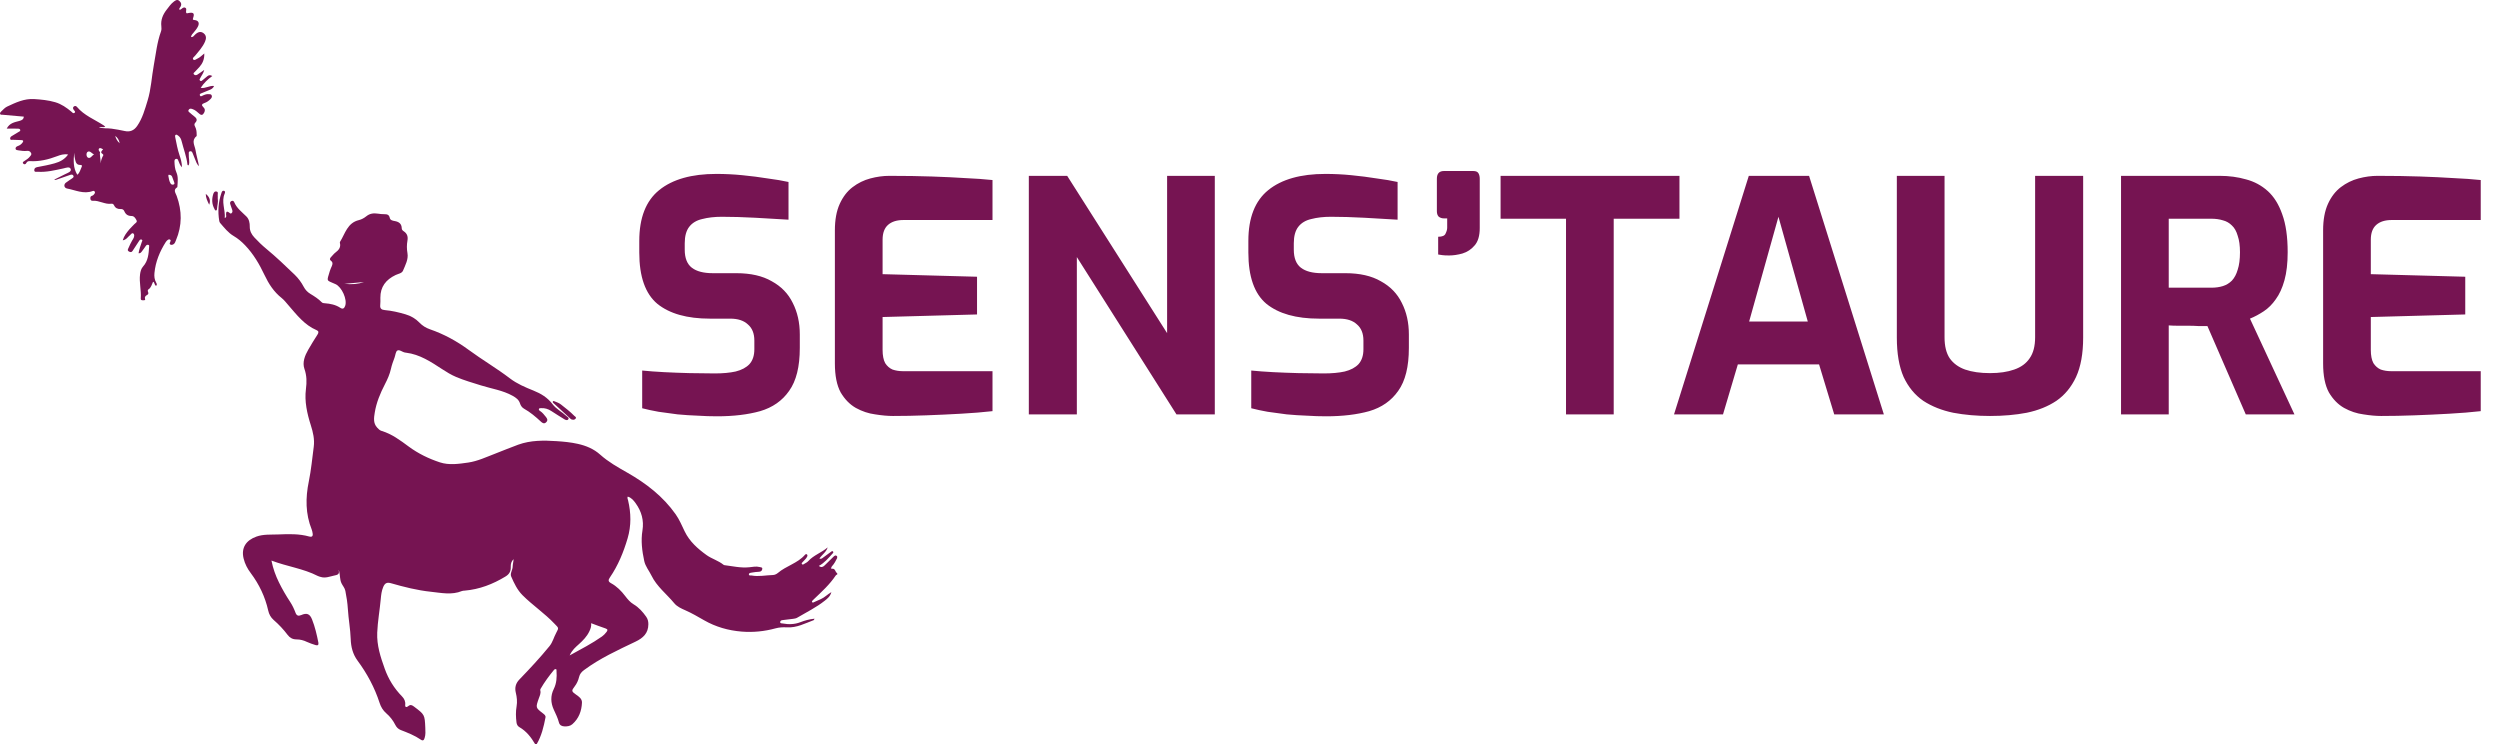 <svg width="215" height="64" viewBox="0 0 215 64" fill="none" xmlns="http://www.w3.org/2000/svg">
<path d="M71.995 47.978V47.848C71.87 47.712 71.776 47.781 71.673 47.886C71.427 48.133 71.176 48.377 70.925 48.619C70.782 48.758 70.628 48.84 70.423 48.668C70.907 48.407 71.238 47.999 71.591 47.615C71.641 47.56 71.712 47.497 71.632 47.422C71.568 47.362 71.508 47.423 71.459 47.459C71.237 47.618 71.022 47.785 70.8 47.944C70.712 48.008 70.626 48.1 70.466 48.037C70.699 47.695 71.064 47.472 71.179 47.075C70.657 47.532 69.968 47.742 69.502 48.264C69.411 48.366 69.271 48.426 69.151 48.502C69.099 48.535 69.043 48.589 68.978 48.524C68.891 48.435 68.987 48.389 69.029 48.337C69.151 48.185 69.317 48.068 69.406 47.888C69.443 47.815 69.463 47.735 69.395 47.679C69.335 47.629 69.27 47.664 69.224 47.718C68.589 48.445 67.611 48.665 66.895 49.276C66.785 49.37 66.621 49.447 66.48 49.451C65.862 49.468 65.245 49.608 64.625 49.49C64.547 49.475 64.418 49.526 64.405 49.409C64.39 49.281 64.534 49.266 64.617 49.249C64.842 49.207 65.071 49.181 65.299 49.169C65.469 49.16 65.544 49.048 65.557 48.923C65.574 48.775 65.421 48.788 65.321 48.763C65.028 48.688 64.74 48.751 64.446 48.783C63.717 48.861 63.003 48.691 62.284 48.601C62.264 48.598 62.242 48.587 62.226 48.573C61.785 48.213 61.213 48.059 60.77 47.741C60.016 47.199 59.302 46.573 58.882 45.699C58.641 45.2 58.431 44.689 58.107 44.229C57.02 42.689 55.575 41.575 53.954 40.651C53.14 40.187 52.318 39.728 51.614 39.097C51.062 38.602 50.404 38.331 49.692 38.172C49.094 38.038 48.484 37.979 47.875 37.939C46.759 37.865 45.642 37.854 44.57 38.241C43.903 38.481 43.252 38.76 42.59 39.012C41.827 39.302 41.084 39.66 40.266 39.78C39.453 39.897 38.616 40.021 37.831 39.763C36.88 39.45 35.971 39.01 35.156 38.409C34.427 37.872 33.706 37.323 32.817 37.059C32.657 37.012 32.542 36.891 32.43 36.768C32.082 36.386 32.158 35.923 32.227 35.491C32.365 34.627 32.7 33.822 33.102 33.048C33.323 32.622 33.518 32.187 33.622 31.718C33.695 31.387 33.81 31.074 33.929 30.759C34.009 30.547 34.024 30.233 34.174 30.146C34.348 30.043 34.597 30.278 34.828 30.318C34.86 30.323 34.893 30.328 34.925 30.332C36.103 30.477 37.057 31.117 38.014 31.74C38.408 31.997 38.804 32.241 39.237 32.423C39.93 32.715 40.653 32.921 41.368 33.146C42.278 33.432 43.238 33.565 44.089 34.041C44.375 34.202 44.62 34.37 44.723 34.702C44.779 34.88 44.893 35.047 45.054 35.139C45.599 35.445 46.069 35.841 46.522 36.264C46.646 36.38 46.807 36.488 46.98 36.305C47.143 36.133 47.056 35.991 46.939 35.846C46.795 35.668 46.657 35.486 46.461 35.356C46.399 35.315 46.319 35.273 46.346 35.18C46.375 35.081 46.466 35.106 46.539 35.101C46.856 35.08 47.14 35.174 47.404 35.343C47.779 35.583 48.154 35.827 48.536 36.057C48.635 36.117 48.781 36.182 48.867 36.068C48.973 35.925 48.804 35.862 48.725 35.789C48.335 35.426 47.836 35.184 47.51 34.75C47.088 34.19 46.522 33.847 45.882 33.591C45.173 33.307 44.464 33.007 43.855 32.542C42.709 31.668 41.462 30.94 40.303 30.087C39.276 29.332 38.173 28.732 36.969 28.316C36.621 28.196 36.325 28.008 36.069 27.743C35.737 27.398 35.335 27.167 34.875 27.032C34.289 26.859 33.696 26.72 33.087 26.667C32.81 26.643 32.666 26.533 32.7 26.232C32.723 26.027 32.714 25.818 32.712 25.611C32.704 24.662 33.195 24.046 34.023 23.651C34.247 23.545 34.56 23.511 34.658 23.279C34.86 22.801 35.134 22.297 35.042 21.777C34.976 21.399 34.978 21.052 35.041 20.691C35.1 20.358 35.021 20.089 34.731 19.896C34.639 19.834 34.552 19.763 34.55 19.64C34.543 19.237 34.303 19.071 33.936 19.008C33.766 18.979 33.561 18.938 33.521 18.74C33.462 18.454 33.284 18.417 33.041 18.42C32.857 18.422 32.671 18.4 32.487 18.372C32.128 18.32 31.805 18.355 31.504 18.599C31.322 18.747 31.095 18.874 30.869 18.927C29.87 19.165 29.686 20.091 29.242 20.797C29.226 20.822 29.224 20.864 29.232 20.893C29.325 21.268 29.135 21.505 28.853 21.714C28.715 21.817 28.609 21.963 28.487 22.088C28.375 22.203 28.31 22.312 28.475 22.439C28.636 22.563 28.607 22.72 28.538 22.881C28.478 23.021 28.411 23.158 28.367 23.303C28.081 24.258 28.051 24.072 28.857 24.437C29.393 24.68 29.884 25.759 29.683 26.309C29.607 26.515 29.489 26.62 29.263 26.47C28.861 26.205 28.403 26.114 27.932 26.08C27.831 26.073 27.742 26.069 27.665 25.991C27.381 25.7 27.039 25.483 26.694 25.274C26.443 25.122 26.257 24.926 26.12 24.667C25.916 24.279 25.656 23.929 25.34 23.623C24.545 22.859 23.749 22.096 22.898 21.394C22.536 21.095 22.199 20.768 21.879 20.424C21.632 20.16 21.476 19.868 21.48 19.492C21.484 19.174 21.425 18.849 21.189 18.615C20.805 18.233 20.358 17.91 20.141 17.384C20.11 17.31 20.021 17.225 19.896 17.292C19.788 17.35 19.769 17.442 19.798 17.541C19.845 17.708 19.914 17.868 19.965 18.033C19.998 18.138 20.016 18.252 19.913 18.334C19.812 18.414 19.749 18.307 19.689 18.266C19.486 18.128 19.45 18.227 19.44 18.412C19.435 18.521 19.523 18.665 19.331 18.755C19.387 18.033 19.016 17.343 19.326 16.641C19.357 16.57 19.395 16.431 19.245 16.405C19.12 16.384 19.081 16.492 19.048 16.585C18.774 17.37 18.719 18.174 18.855 18.993C18.865 19.055 18.888 19.124 18.928 19.17C19.285 19.579 19.617 20.017 20.096 20.297C20.468 20.515 20.787 20.789 21.082 21.098C21.799 21.847 22.312 22.729 22.752 23.659C23.108 24.413 23.554 25.102 24.224 25.631C24.443 25.806 24.618 26.038 24.804 26.251C25.518 27.073 26.18 27.95 27.23 28.395C27.409 28.47 27.422 28.591 27.312 28.761C27.035 29.19 26.768 29.627 26.512 30.07C26.216 30.582 25.987 31.165 26.18 31.721C26.387 32.316 26.388 32.847 26.31 33.464C26.175 34.513 26.409 35.562 26.731 36.572C26.926 37.18 27.066 37.79 26.981 38.43C26.849 39.423 26.759 40.424 26.558 41.403C26.267 42.815 26.265 44.189 26.808 45.542C26.852 45.651 26.871 45.772 26.89 45.89C26.926 46.113 26.812 46.203 26.607 46.144C25.719 45.891 24.809 45.928 23.905 45.963C23.286 45.987 22.651 45.933 22.055 46.146C21.169 46.463 20.722 47.102 20.951 48.036C21.065 48.502 21.281 48.909 21.564 49.285C22.291 50.256 22.801 51.325 23.067 52.51C23.137 52.825 23.284 53.098 23.532 53.315C23.979 53.703 24.382 54.132 24.738 54.604C24.926 54.855 25.172 54.989 25.493 54.988C25.814 54.987 26.114 55.067 26.406 55.208C26.64 55.32 26.891 55.395 27.139 55.477C27.325 55.538 27.419 55.465 27.381 55.268C27.246 54.586 27.091 53.908 26.833 53.262C26.642 52.785 26.379 52.687 25.907 52.895C25.664 53.002 25.51 52.948 25.417 52.703C25.295 52.376 25.149 52.06 24.957 51.768C24.597 51.223 24.27 50.659 23.983 50.072C23.705 49.504 23.487 48.916 23.344 48.208C24.694 48.723 26.082 48.893 27.321 49.529C27.407 49.573 27.505 49.595 27.598 49.622C27.989 49.739 28.348 49.583 28.72 49.503C28.984 49.445 29.244 49.417 29.118 49.02C29.149 49.062 29.157 49.087 29.164 49.113C29.257 49.457 29.211 49.829 29.368 50.16C29.473 50.381 29.648 50.557 29.701 50.816C29.808 51.34 29.884 51.864 29.918 52.395C29.971 53.252 30.131 54.098 30.161 54.96C30.184 55.624 30.332 56.249 30.752 56.819C31.57 57.926 32.218 59.132 32.645 60.448C32.757 60.795 32.939 61.102 33.22 61.344C33.547 61.624 33.805 61.961 33.998 62.344C34.101 62.548 34.249 62.699 34.462 62.781C35.062 63.013 35.66 63.245 36.194 63.613C36.377 63.738 36.459 63.655 36.517 63.468C36.609 63.18 36.589 62.886 36.576 62.594C36.527 61.457 36.521 61.459 35.61 60.77C35.441 60.643 35.304 60.562 35.105 60.731C34.991 60.827 34.821 60.87 34.849 60.602C34.88 60.32 34.763 60.084 34.576 59.894C33.902 59.208 33.411 58.415 33.086 57.508C32.726 56.503 32.396 55.498 32.441 54.407C32.481 53.438 32.657 52.486 32.745 51.523C32.777 51.167 32.814 50.815 32.96 50.475C33.094 50.162 33.266 50.055 33.613 50.154C34.742 50.479 35.88 50.768 37.051 50.891C37.946 50.985 38.846 51.192 39.731 50.827C39.8 50.799 39.881 50.801 39.957 50.794C41.233 50.687 42.387 50.239 43.473 49.579C43.804 49.379 43.941 49.125 43.925 48.752C43.914 48.504 43.975 48.269 44.169 48.087C44.159 48.305 44.092 48.516 44.09 48.727C44.085 49.022 43.848 49.315 43.96 49.574C44.208 50.15 44.486 50.734 44.933 51.183C45.801 52.054 46.839 52.741 47.688 53.641C48.033 54.006 48.086 53.97 47.841 54.412C47.631 54.79 47.541 55.221 47.255 55.57C46.441 56.569 45.563 57.509 44.668 58.436C44.356 58.759 44.25 59.131 44.36 59.574C44.454 59.956 44.495 60.352 44.427 60.741C44.345 61.208 44.36 61.667 44.419 62.133C44.442 62.313 44.523 62.451 44.666 62.533C45.272 62.883 45.681 63.41 46.024 64H46.154C46.573 63.288 46.759 62.498 46.913 61.699C46.943 61.543 46.82 61.448 46.702 61.357C46.053 60.857 46.06 60.857 46.337 60.065C46.414 59.844 46.535 59.624 46.465 59.372C46.455 59.334 46.465 59.282 46.486 59.247C46.823 58.661 47.224 58.118 47.655 57.597C47.684 57.561 47.755 57.535 47.799 57.543C47.885 57.559 47.855 57.645 47.86 57.705C47.897 58.24 47.87 58.758 47.621 59.261C47.337 59.837 47.354 60.438 47.623 61.025C47.791 61.39 47.97 61.749 48.071 62.141C48.132 62.376 48.325 62.462 48.546 62.47C48.789 62.48 49.038 62.444 49.224 62.28C49.779 61.792 50.018 61.146 50.049 60.43C50.064 60.09 49.782 59.904 49.527 59.727C49.147 59.464 49.134 59.399 49.418 59.035C49.609 58.79 49.731 58.514 49.802 58.216C49.864 57.957 50.015 57.783 50.228 57.625C51.594 56.612 53.132 55.909 54.654 55.182C55.311 54.868 55.755 54.456 55.759 53.688C55.761 53.454 55.714 53.241 55.575 53.043C55.276 52.62 54.94 52.238 54.49 51.971C54.191 51.793 53.978 51.536 53.772 51.266C53.433 50.819 53.042 50.423 52.546 50.153C52.288 50.012 52.305 49.874 52.45 49.662C53.158 48.629 53.624 47.486 53.976 46.292C54.294 45.211 54.273 44.124 54.016 43.036C53.992 42.932 53.929 42.833 53.983 42.709C54.301 42.796 54.492 43.038 54.667 43.281C55.172 43.982 55.392 44.757 55.251 45.623C55.106 46.507 55.218 47.38 55.404 48.245C55.504 48.712 55.82 49.076 56.023 49.495C56.486 50.448 57.331 51.084 57.985 51.877C58.229 52.171 58.592 52.333 58.943 52.487C59.502 52.733 60.027 53.042 60.557 53.345C61.551 53.915 62.64 54.224 63.78 54.317C64.764 54.397 65.737 54.3 66.695 54.038C67.01 53.951 67.343 53.933 67.671 53.953C68.513 54.004 69.232 53.612 69.983 53.331C70.004 53.323 70.011 53.28 70.049 53.207C69.605 53.252 69.213 53.36 68.837 53.507C68.33 53.705 67.817 53.712 67.294 53.616C67.216 53.601 67.096 53.63 67.097 53.499C67.099 53.38 67.195 53.341 67.3 53.329C67.603 53.292 67.908 53.262 68.209 53.219C68.326 53.203 68.454 53.184 68.552 53.126C69.358 52.65 70.205 52.238 70.941 51.651C71.165 51.472 71.401 51.291 71.498 50.922C71.146 51.125 70.912 51.387 70.595 51.522C70.395 51.608 70.199 51.701 70 51.787C69.953 51.807 69.901 51.852 69.853 51.795C69.793 51.725 69.851 51.677 69.894 51.63C69.931 51.59 69.971 51.553 70.01 51.516C70.673 50.884 71.354 50.269 71.867 49.499C71.897 49.454 71.937 49.415 72 49.421V49.29C71.809 49.218 71.868 48.859 71.534 48.915C71.43 48.932 71.494 48.758 71.557 48.689C71.75 48.481 71.876 48.233 72 47.983L71.995 47.978ZM29.618 24.41C30.223 24.354 30.75 24.306 31.305 24.255C30.825 24.427 30.282 24.479 29.618 24.41ZM52.161 54.349C52.047 54.497 51.921 54.631 51.769 54.739C50.916 55.341 49.989 55.816 48.992 56.366C49.198 55.903 49.502 55.654 49.791 55.394C50.147 55.071 50.481 54.731 50.688 54.288C50.787 54.076 50.873 53.861 50.837 53.595C51.264 53.752 51.666 53.909 52.075 54.045C52.282 54.114 52.269 54.208 52.16 54.35L52.161 54.349ZM17.935 8.093C17.731 8.083 17.551 8.162 17.374 8.249C17.309 8.281 17.258 8.308 17.208 8.235C17.15 8.151 17.185 8.08 17.259 8.046C17.426 7.968 17.606 7.917 17.771 7.836C17.994 7.728 18.277 7.701 18.41 7.394C18.003 7.346 17.669 7.629 17.259 7.558C17.529 7.14 17.861 6.823 18.259 6.536C18.062 6.424 17.945 6.464 17.838 6.549C17.702 6.657 17.574 6.775 17.436 6.882C17.372 6.931 17.303 7.016 17.209 6.94C17.111 6.861 17.189 6.782 17.225 6.708C17.33 6.49 17.5 6.303 17.564 6.011C17.34 6.167 17.159 6.302 16.97 6.422C16.87 6.485 16.747 6.483 16.671 6.387C16.595 6.29 16.71 6.232 16.762 6.175C16.883 6.036 17.02 5.91 17.143 5.771C17.423 5.456 17.587 5.097 17.569 4.599C17.348 4.778 17.199 4.939 17.002 5.028C16.879 5.085 16.718 5.232 16.622 5.118C16.515 4.992 16.706 4.882 16.788 4.781C17.098 4.402 17.433 4.038 17.63 3.585C17.744 3.326 17.77 3.05 17.5 2.851C17.261 2.676 17.023 2.73 16.749 3.005C16.662 3.092 16.592 3.217 16.428 3.181C16.45 3.005 16.566 2.901 16.662 2.788C16.803 2.621 16.943 2.454 17.035 2.254C17.166 1.971 17.057 1.761 16.748 1.726C16.616 1.712 16.548 1.715 16.61 1.54C16.746 1.146 16.64 1.04 16.213 1.12C16.11 1.139 16.012 1.192 15.999 1.036C15.988 0.904 16.086 0.731 15.918 0.659C15.754 0.589 15.647 0.759 15.516 0.828C15.493 0.84 15.457 0.83 15.425 0.83C15.393 0.724 15.472 0.663 15.513 0.596C15.638 0.392 15.589 0.224 15.421 0.076C15.243 -0.079 15.091 0.034 14.953 0.137C14.696 0.328 14.518 0.594 14.325 0.843C14.002 1.261 13.81 1.721 13.876 2.265C13.895 2.413 13.896 2.565 13.841 2.716C13.503 3.652 13.405 4.639 13.227 5.609C13.04 6.622 12.997 7.662 12.692 8.652C12.46 9.406 12.254 10.176 11.793 10.837C11.532 11.212 11.185 11.374 10.718 11.266C10.346 11.181 9.97 11.121 9.593 11.064C9.242 11.011 8.875 11.077 8.514 10.943C8.691 10.868 8.868 11.006 9.052 10.889C8.997 10.844 8.966 10.813 8.93 10.79C8.142 10.276 7.236 9.935 6.611 9.187C6.538 9.1 6.416 9.081 6.322 9.185C6.237 9.279 6.293 9.364 6.344 9.451C6.389 9.527 6.526 9.599 6.418 9.697C6.303 9.8 6.215 9.667 6.141 9.605C5.721 9.257 5.287 8.949 4.748 8.79C4.155 8.616 3.552 8.56 2.943 8.52C2.088 8.464 1.35 8.822 0.611 9.167C0.42 9.256 0.268 9.433 0.109 9.583C0.054 9.636 -0.03 9.71 0.011 9.804C0.046 9.887 0.142 9.863 0.216 9.869C0.824 9.923 1.43 9.976 2.047 10.03C2.032 10.263 1.884 10.342 1.673 10.399C1.273 10.509 0.832 10.564 0.577 11.06C0.933 11.06 1.239 11.053 1.543 11.066C1.615 11.069 1.734 11.076 1.745 11.191C1.754 11.283 1.66 11.31 1.598 11.348C1.394 11.474 1.187 11.594 0.983 11.72C0.903 11.771 0.858 11.857 0.877 11.945C0.902 12.067 1.017 12.018 1.096 12.022C1.347 12.035 1.598 12.039 1.85 12.049C2.015 12.057 2.032 12.133 1.942 12.258C1.837 12.405 1.701 12.502 1.528 12.561C1.422 12.597 1.321 12.679 1.338 12.797C1.353 12.908 1.488 12.916 1.577 12.93C1.825 12.968 2.073 13.005 2.327 12.976C2.476 12.96 2.604 13.012 2.675 13.165C2.742 13.311 2.631 13.386 2.561 13.476C2.438 13.634 2.267 13.733 2.104 13.844C2.025 13.896 1.903 13.953 1.994 14.064C2.076 14.162 2.201 14.149 2.26 14.024C2.33 13.88 2.44 13.849 2.581 13.857C3.392 13.905 4.158 13.717 4.91 13.432C5.192 13.326 5.488 13.223 5.858 13.287C5.552 13.722 5.141 13.92 4.703 14.044C4.213 14.184 3.708 14.276 3.206 14.37C3.033 14.403 2.938 14.489 2.948 14.646C2.959 14.827 3.125 14.764 3.232 14.772C3.994 14.826 4.724 14.638 5.46 14.482C5.667 14.439 5.993 14.295 6.079 14.534C6.162 14.77 5.831 14.862 5.634 14.962C5.31 15.127 4.984 15.287 4.658 15.45C4.722 15.48 4.776 15.48 4.824 15.463C5.224 15.325 5.623 15.182 6.024 15.045C6.129 15.009 6.247 14.985 6.313 15.11C6.377 15.231 6.268 15.291 6.195 15.345C6.021 15.475 5.828 15.581 5.659 15.717C5.457 15.878 5.513 16.163 5.764 16.212C6.492 16.35 7.199 16.718 7.97 16.429C8.037 16.403 8.099 16.412 8.143 16.474C8.187 16.535 8.168 16.596 8.132 16.656C8.079 16.743 8.006 16.812 7.909 16.838C7.765 16.877 7.767 16.986 7.773 17.095C7.779 17.216 7.871 17.278 7.972 17.269C8.531 17.22 9.019 17.599 9.581 17.521C9.692 17.505 9.766 17.562 9.812 17.662C9.923 17.899 10.12 17.987 10.372 17.977C10.516 17.971 10.63 18.018 10.688 18.157C10.805 18.436 10.996 18.577 11.318 18.576C11.535 18.576 11.655 18.773 11.742 18.946C11.828 19.115 11.638 19.183 11.552 19.28C11.414 19.435 11.254 19.57 11.122 19.729C10.893 20.005 10.665 20.284 10.557 20.667C10.872 20.621 10.989 20.375 11.179 20.226C11.264 20.159 11.345 19.991 11.47 20.083C11.581 20.165 11.542 20.328 11.5 20.451C11.469 20.541 11.4 20.619 11.355 20.705C11.254 20.898 11.142 21.086 11.068 21.288C11.028 21.394 10.893 21.537 11.114 21.643C11.32 21.742 11.379 21.618 11.463 21.483C11.629 21.216 11.803 20.953 11.98 20.693C12.03 20.621 12.11 20.553 12.201 20.616C12.284 20.673 12.216 20.747 12.192 20.818C12.083 21.132 11.971 21.445 11.915 21.779C12.086 21.804 12.148 21.688 12.217 21.599C12.332 21.454 12.434 21.299 12.54 21.148C12.596 21.068 12.669 21.03 12.765 21.06C12.85 21.086 12.83 21.165 12.825 21.225C12.784 21.831 12.744 22.433 12.302 22.922C12.14 23.103 12.078 23.343 12.046 23.582C11.954 24.279 12.162 24.97 12.106 25.667C12.093 25.825 12.219 25.828 12.333 25.825C12.439 25.821 12.526 25.821 12.465 25.655C12.429 25.557 12.523 25.436 12.616 25.389C12.752 25.32 12.794 25.245 12.732 25.106C12.698 25.032 12.697 24.931 12.759 24.893C13.007 24.74 13.05 24.459 13.164 24.229C13.338 24.303 13.252 24.541 13.435 24.578C13.528 24.47 13.472 24.38 13.426 24.297C13.282 24.039 13.255 23.766 13.283 23.476C13.376 22.502 13.74 21.628 14.26 20.81C14.301 20.747 14.356 20.693 14.413 20.644C14.474 20.591 14.562 20.569 14.628 20.608C14.711 20.659 14.669 20.741 14.637 20.812C14.606 20.881 14.562 20.968 14.633 21.02C14.715 21.082 14.821 21.061 14.91 21.011C15.045 20.935 15.078 20.79 15.133 20.661C15.669 19.4 15.661 18.131 15.196 16.852C15.104 16.6 14.865 16.328 15.243 16.101C15.256 16.093 15.255 16.06 15.256 16.039C15.281 15.627 15.345 15.216 15.168 14.817C15.038 14.525 15.016 14.208 15.004 13.892C14.999 13.788 15.023 13.689 15.141 13.662C15.27 13.632 15.297 13.728 15.34 13.823C15.422 14.006 15.465 14.212 15.651 14.385C15.643 13.995 15.546 13.663 15.435 13.338C15.267 12.842 15.176 12.33 15.073 11.821C15.059 11.747 15.035 11.649 15.097 11.603C15.182 11.54 15.26 11.621 15.329 11.669C15.5 11.79 15.577 11.972 15.625 12.163C15.789 12.826 16.045 13.465 16.121 14.15C16.126 14.189 16.154 14.228 16.229 14.208C16.343 13.907 16.21 13.594 16.237 13.285C16.245 13.184 16.188 13.05 16.34 13.013C16.5 12.975 16.539 13.105 16.584 13.217C16.644 13.368 16.702 13.521 16.765 13.67C16.857 13.89 16.922 14.125 17.115 14.296C17.031 13.826 16.89 13.371 16.814 12.906C16.75 12.513 16.436 12.085 16.894 11.717C16.929 11.688 16.912 11.592 16.912 11.527C16.912 11.307 16.882 11.094 16.779 10.895C16.722 10.786 16.682 10.67 16.785 10.564C17.009 10.335 16.915 10.162 16.697 10C16.574 9.91 16.46 9.808 16.345 9.708C16.267 9.64 16.143 9.587 16.225 9.448C16.302 9.314 16.421 9.336 16.541 9.376C16.776 9.452 16.956 9.615 17.133 9.776C17.335 9.959 17.456 9.881 17.561 9.679C17.652 9.504 17.639 9.354 17.483 9.212C17.312 9.056 17.348 8.937 17.572 8.865C17.783 8.797 17.959 8.667 18.112 8.51C18.191 8.429 18.252 8.336 18.211 8.217C18.164 8.082 18.043 8.104 17.935 8.099V8.093ZM7.001 14.41C6.897 14.617 6.862 14.863 6.648 15.03C6.277 14.431 6.322 13.785 6.38 13.136C6.383 13.351 6.421 13.565 6.472 13.773C6.525 13.992 6.606 14.188 6.893 14.184C7.07 14.181 7.078 14.257 7.001 14.41ZM7.552 13.548C7.413 13.462 7.398 13.146 7.538 13.058C7.737 12.931 7.89 13.206 8.09 13.277C7.897 13.381 7.774 13.685 7.552 13.549V13.548ZM8.651 14.046C8.668 13.765 8.595 13.497 8.589 13.226C8.588 13.175 8.62 13.104 8.596 13.077C8.515 12.981 8.429 12.863 8.525 12.771C8.619 12.681 8.748 12.782 8.868 12.842C8.771 12.968 8.571 13.092 8.831 13.245C8.861 13.263 8.899 13.329 8.889 13.347C8.76 13.563 8.686 13.795 8.652 14.047L8.651 14.046ZM9.906 11.685C10.093 11.828 10.234 12.002 10.291 12.32C10.059 12.115 9.973 11.906 9.906 11.685ZM14.929 15.868C14.828 15.906 14.721 15.865 14.669 15.779C14.551 15.582 14.516 15.355 14.478 15.133C14.468 15.076 14.496 15.024 14.521 15.029C14.681 15.041 14.761 15.095 14.801 15.193C14.862 15.342 14.919 15.494 14.97 15.648C14.996 15.725 15.045 15.825 14.93 15.869L14.929 15.868ZM47.543 34.526C47.553 34.505 47.592 34.497 47.615 34.484C47.833 34.577 48.056 34.638 48.237 34.781C48.628 35.091 49.029 35.393 49.378 35.752C49.445 35.821 49.598 35.875 49.502 36.004C49.415 36.119 49.273 36.114 49.14 36.068C49.12 36.06 49.102 36.047 49.086 36.033C48.59 35.577 48.093 35.12 47.597 34.664C47.556 34.627 47.515 34.585 47.544 34.526H47.543ZM18.727 17.08C18.78 17.359 18.686 17.642 18.666 17.932C18.662 17.997 18.656 18.079 18.589 18.098C18.489 18.125 18.47 18.02 18.438 17.961C18.222 17.56 18.204 17.14 18.333 16.71C18.376 16.567 18.45 16.432 18.624 16.472C18.794 16.509 18.713 16.666 18.724 16.773C18.734 16.868 18.726 16.967 18.726 17.08H18.727ZM17.991 17.607C17.834 17.29 17.696 17.003 17.696 16.674C18.035 16.943 18.129 17.254 17.991 17.607Z" fill="#761452"/>
<path d="M61.659 35.802C61.123 35.802 60.568 35.784 59.995 35.747C59.441 35.728 58.868 35.691 58.277 35.636C57.704 35.562 57.159 35.488 56.641 35.414C56.124 35.322 55.653 35.22 55.228 35.109V31.866C55.782 31.921 56.41 31.968 57.113 32.005C57.815 32.041 58.545 32.069 59.303 32.088C60.06 32.106 60.781 32.115 61.465 32.115C62.167 32.115 62.767 32.06 63.267 31.949C63.784 31.82 64.181 31.607 64.458 31.311C64.736 30.997 64.874 30.572 64.874 30.036V29.288C64.874 28.678 64.689 28.216 64.32 27.902C63.969 27.569 63.461 27.403 62.795 27.403H61.049C59.09 27.403 57.584 26.978 56.531 26.128C55.496 25.259 54.978 23.79 54.978 21.72V20.723C54.978 18.727 55.551 17.267 56.697 16.343C57.843 15.419 59.478 14.957 61.603 14.957C62.361 14.957 63.109 14.994 63.849 15.068C64.606 15.142 65.327 15.234 66.011 15.345C66.713 15.437 67.314 15.539 67.812 15.65V18.893C66.962 18.838 66.011 18.782 64.957 18.727C63.922 18.671 62.962 18.643 62.075 18.643C61.446 18.643 60.883 18.708 60.384 18.838C59.903 18.948 59.533 19.17 59.275 19.503C59.016 19.835 58.887 20.307 58.887 20.917V21.471C58.887 22.192 59.09 22.709 59.497 23.023C59.903 23.337 60.504 23.494 61.298 23.494H63.322C64.56 23.494 65.576 23.726 66.371 24.188C67.184 24.631 67.785 25.25 68.173 26.045C68.579 26.839 68.783 27.745 68.783 28.761V29.925C68.783 31.533 68.478 32.762 67.868 33.612C67.277 34.462 66.445 35.044 65.373 35.359C64.32 35.654 63.082 35.802 61.659 35.802ZM76.79 35.774C76.347 35.774 75.838 35.728 75.265 35.636C74.693 35.562 74.138 35.377 73.602 35.081C73.085 34.786 72.65 34.342 72.299 33.751C71.967 33.141 71.8 32.309 71.8 31.256V19.808C71.8 18.902 71.939 18.145 72.216 17.535C72.493 16.925 72.863 16.444 73.325 16.093C73.787 15.742 74.295 15.493 74.85 15.345C75.404 15.197 75.949 15.123 76.485 15.123C77.871 15.123 79.091 15.142 80.144 15.179C81.216 15.216 82.177 15.262 83.027 15.317C83.877 15.354 84.653 15.41 85.355 15.483V18.921H77.705C77.132 18.921 76.688 19.059 76.374 19.337C76.06 19.614 75.903 20.039 75.903 20.612V23.578L84.025 23.799V27.043L75.903 27.264V30.092C75.903 30.572 75.977 30.951 76.125 31.228C76.291 31.487 76.504 31.672 76.762 31.783C77.04 31.875 77.326 31.921 77.622 31.921H85.355V35.359C84.542 35.451 83.637 35.525 82.639 35.58C81.659 35.636 80.662 35.682 79.645 35.719C78.647 35.756 77.695 35.774 76.79 35.774ZM88.479 35.636V15.123H91.778L100.371 28.65V15.123H104.473V35.636H101.175L92.609 22.108V35.636H88.479ZM114.039 35.802C113.503 35.802 112.949 35.784 112.376 35.747C111.822 35.728 111.249 35.691 110.658 35.636C110.085 35.562 109.54 35.488 109.022 35.414C108.505 35.322 108.033 35.22 107.608 35.109V31.866C108.163 31.921 108.791 31.968 109.493 32.005C110.196 32.041 110.926 32.069 111.683 32.088C112.441 32.106 113.162 32.115 113.845 32.115C114.548 32.115 115.148 32.06 115.647 31.949C116.165 31.82 116.562 31.607 116.839 31.311C117.116 30.997 117.255 30.572 117.255 30.036V29.288C117.255 28.678 117.07 28.216 116.7 27.902C116.349 27.569 115.841 27.403 115.176 27.403H113.43C111.471 27.403 109.965 26.978 108.911 26.128C107.876 25.259 107.359 23.79 107.359 21.72V20.723C107.359 18.727 107.932 17.267 109.078 16.343C110.223 15.419 111.859 14.957 113.984 14.957C114.742 14.957 115.49 14.994 116.229 15.068C116.987 15.142 117.708 15.234 118.391 15.345C119.094 15.437 119.694 15.539 120.193 15.65V18.893C119.343 18.838 118.391 18.782 117.338 18.727C116.303 18.671 115.342 18.643 114.455 18.643C113.827 18.643 113.263 18.708 112.764 18.838C112.284 18.948 111.914 19.17 111.655 19.503C111.397 19.835 111.267 20.307 111.267 20.917V21.471C111.267 22.192 111.471 22.709 111.877 23.023C112.284 23.337 112.884 23.494 113.679 23.494H115.703C116.941 23.494 117.957 23.726 118.752 24.188C119.565 24.631 120.165 25.25 120.554 26.045C120.96 26.839 121.163 27.745 121.163 28.761V29.925C121.163 31.533 120.858 32.762 120.249 33.612C119.657 34.462 118.826 35.044 117.754 35.359C116.7 35.654 115.462 35.802 114.039 35.802ZM124.625 21.97C124.366 21.97 124.172 21.961 124.043 21.942C123.932 21.924 123.812 21.905 123.682 21.887V20.362C124.033 20.362 124.246 20.27 124.32 20.085C124.412 19.9 124.458 19.734 124.458 19.586V18.782H124.181C124.015 18.782 123.867 18.736 123.738 18.643C123.627 18.533 123.571 18.376 123.571 18.172V15.373C123.571 14.929 123.775 14.707 124.181 14.707H126.704C126.925 14.707 127.073 14.772 127.147 14.901C127.221 15.031 127.258 15.188 127.258 15.373V19.614C127.258 20.279 127.11 20.778 126.814 21.111C126.537 21.443 126.186 21.674 125.761 21.804C125.355 21.915 124.976 21.97 124.625 21.97ZM134.677 35.636V18.81H129.05V15.123H144.434V18.81H138.779V35.636H134.677ZM143.966 35.636L150.397 15.123H155.58L162.011 35.636H157.743L156.44 31.339H149.454L148.179 35.636H143.966ZM150.425 27.652H155.47L152.947 18.643L150.425 27.652ZM171.14 35.774C170.012 35.774 168.959 35.682 167.979 35.497C167 35.294 166.141 34.952 165.402 34.471C164.681 33.973 164.117 33.289 163.711 32.42C163.323 31.533 163.128 30.406 163.128 29.038V15.123H167.231V29.011C167.231 29.768 167.379 30.369 167.675 30.812C167.989 31.256 168.432 31.579 169.005 31.783C169.596 31.986 170.308 32.088 171.14 32.088C171.953 32.088 172.646 31.986 173.219 31.783C173.81 31.579 174.253 31.256 174.549 30.812C174.863 30.369 175.02 29.768 175.02 29.011V15.123H179.151V29.038C179.151 30.406 178.947 31.533 178.541 32.42C178.134 33.289 177.571 33.973 176.85 34.471C176.129 34.952 175.279 35.294 174.3 35.497C173.339 35.682 172.285 35.774 171.14 35.774ZM182.409 35.636V15.123H190.891C191.704 15.123 192.462 15.225 193.164 15.428C193.866 15.613 194.486 15.945 195.021 16.426C195.557 16.906 195.973 17.572 196.269 18.422C196.583 19.272 196.74 20.362 196.74 21.693C196.74 22.635 196.648 23.439 196.463 24.104C196.278 24.77 196.029 25.315 195.714 25.74C195.419 26.165 195.077 26.507 194.689 26.765C194.301 27.024 193.903 27.237 193.497 27.403L197.322 35.636H193.136L189.838 28.041C189.616 28.041 189.357 28.041 189.062 28.041C188.784 28.022 188.498 28.013 188.202 28.013C187.907 28.013 187.611 28.013 187.315 28.013C187.02 28.013 186.752 28.004 186.511 27.985V35.636H182.409ZM186.511 24.742H190.17C190.54 24.742 190.873 24.696 191.168 24.603C191.464 24.511 191.723 24.354 191.945 24.132C192.166 23.892 192.333 23.578 192.443 23.19C192.573 22.802 192.638 22.303 192.638 21.693C192.638 21.12 192.573 20.649 192.443 20.279C192.333 19.891 192.166 19.595 191.945 19.392C191.723 19.17 191.464 19.022 191.168 18.948C190.873 18.856 190.54 18.81 190.17 18.81H186.511V24.742ZM204.777 35.774C204.334 35.774 203.826 35.728 203.253 35.636C202.68 35.562 202.126 35.377 201.59 35.081C201.072 34.786 200.638 34.342 200.287 33.751C199.954 33.141 199.788 32.309 199.788 31.256V19.808C199.788 18.902 199.927 18.145 200.204 17.535C200.481 16.925 200.851 16.444 201.313 16.093C201.775 15.742 202.283 15.493 202.837 15.345C203.391 15.197 203.937 15.123 204.473 15.123C205.859 15.123 207.078 15.142 208.132 15.179C209.203 15.216 210.164 15.262 211.014 15.317C211.865 15.354 212.641 15.41 213.343 15.483V18.921H205.692C205.119 18.921 204.676 19.059 204.362 19.337C204.048 19.614 203.89 20.039 203.89 20.612V23.578L212.012 23.799V27.043L203.89 27.264V30.092C203.89 30.572 203.964 30.951 204.112 31.228C204.279 31.487 204.491 31.672 204.75 31.783C205.027 31.875 205.313 31.921 205.609 31.921H213.343V35.359C212.53 35.451 211.624 35.525 210.626 35.58C209.647 35.636 208.649 35.682 207.633 35.719C206.635 35.756 205.683 35.774 204.777 35.774Z" fill="#761452"/>
</svg>
